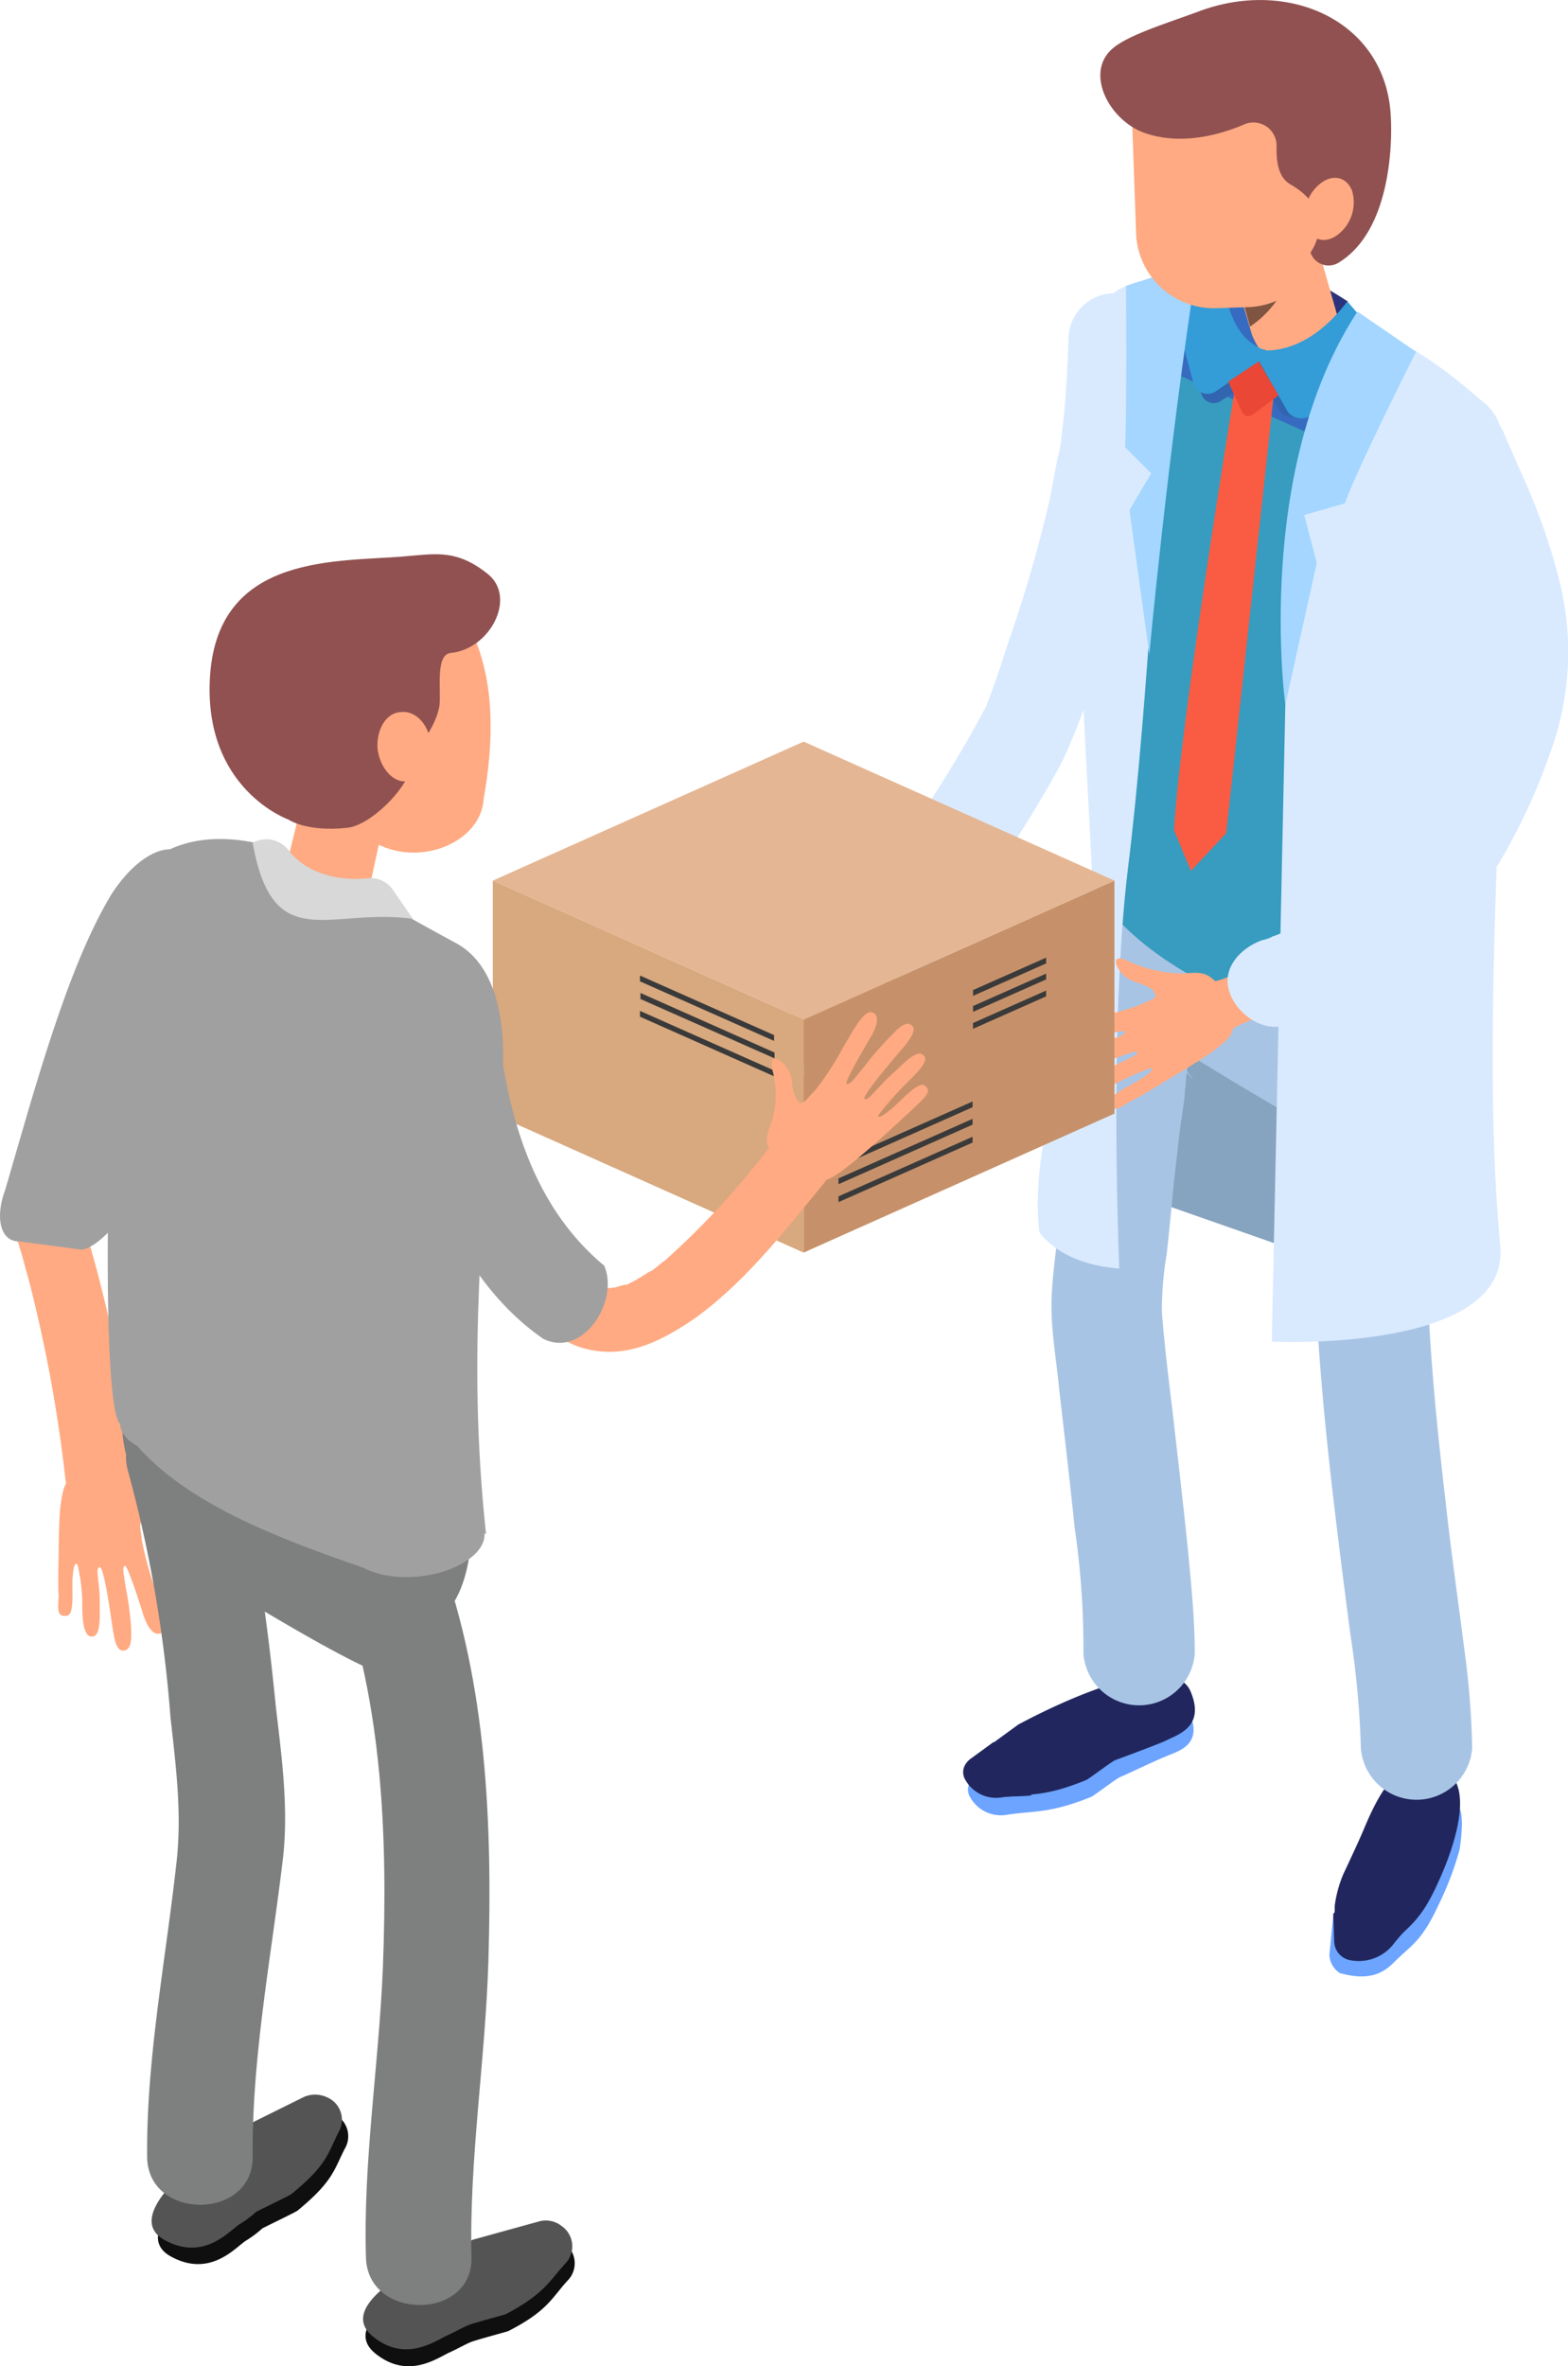 <svg xmlns="http://www.w3.org/2000/svg" width="165.721" height="250" viewBox="0 0 165.721 250">
  <g id="Character_1_" transform="translate(-89.007 -6.466)">
    <g id="Groupe_10010" data-name="Groupe 10010" transform="translate(165.284 6.466)">
      <path id="Tracé_10559" data-name="Tracé 10559" d="M247.812,212.471c-.768-.46.921-2.558,1.637-3.838.665-1.228.665-1.484.409-1.484a42.507,42.507,0,0,0-2.814,3.428c-.768,1.075-1.893,2.814-2.661,2.354-.768-.563.512-2.251,1.433-3.735s2.3-2.661,1.893-2.968-4.656,4.81-4.963,5.168c-.409.358-1.33,1.637-2.1,1.177-.665-.461.1-1.637.563-2.251.512-.614,1.74-2.251,2.814-3.428,1.126-1.33,1.484-1.689,1.33-1.944-.154-.154-3.326,2.4-4.4,3.377-1.126,1.023-2.4,1.637-2.814.768-.461-.819,1.791-2.507,3.07-3.582a36.419,36.419,0,0,0,3.991-3.735c.665-.87,1.433-1.637.921-1.893a.682.682,0,0,0-.256-.154,5.714,5.714,0,0,0-2.3,0,3.369,3.369,0,0,1-2.456-.614c-.563-.461-.665-1.023,1.126-1.023a13.853,13.853,0,0,0,5.424-1.33c1.228-.716,1.893-1.228,3.326-.716.512.154,6.754-8.187,7.624-9.466.819-1.228,5.884,2.814,5.066,3.838-.768,1.023-8.647,8.647-8.34,9.466.153.768.1,1.433-.819,3.377-.512,1.023-1.484,2.763-2.456,4.3,0,0-1.74,2.763-2.456,3.838C248.887,212.369,248.631,212.88,247.812,212.471Z" transform="translate(-238.081 -94.309)" fill="#ffaa82"/>
      <g id="Groupe_9999" data-name="Groupe 9999" transform="translate(64.213 186.4)">
        <path id="Tracé_10560" data-name="Tracé 10560" d="M375.2,387.074a32.921,32.921,0,0,0,2.149-5.68,22.065,22.065,0,0,0,.256-2.814c-.1-1.33.1-2.251-3.121-4.145C369.166,371.314,364,388.353,364,388.353l-.409,4.145a2.385,2.385,0,0,0,1.126,1.944l.409.1c2.558.614,4.042,0,5.219-1.177C372.39,391.321,373.311,391.167,375.2,387.074Z" transform="translate(-363.578 -372.371)" fill="#6ca4ff"/>
        <path id="Tracé_10561" data-name="Tracé 10561" d="M375.592,383.319c.1-.256,5.066-10.387.256-12.178-4.2-1.637-6.345,2.354-8.084,6.5-.512,1.228-1.74,3.838-2.149,4.707a12.7,12.7,0,0,0-.921,3.377V389c-.1.716.921.1,1.637.563l.563-2.814c1.33.767,2.456,4.452,3.633,3.224C372.522,387.77,373.7,387.514,375.592,383.319Z" transform="translate(-364.119 -370.765)" fill="#21275e"/>
        <path id="Tracé_10562" data-name="Tracé 10562" d="M372.638,402.031c-.512.563-1.433,1.637-2,2.354a4.658,4.658,0,0,1-4.707,1.484,2.079,2.079,0,0,1-1.433-1.893l-.1-2.968C366.191,399.933,369.773,400.24,372.638,402.031Z" transform="translate(-363.979 -385.23)" fill="#21275e"/>
      </g>
      <g id="Groupe_10000" data-name="Groupe 10000" transform="translate(25.528 177.015)">
        <path id="Tracé_10563" data-name="Tracé 10563" d="M301.982,367.262c.256-.1,2.814-2.047,3.07-2.1.409-.153,4.042-1.893,4.656-2.1,1.228-.614,4.2-1.074,2.661-4.707-2.149-5.475-17.6,3.121-17.6,3.121l-5.117,3.735a1.54,1.54,0,0,0-.563,1.893h0a3.73,3.73,0,0,0,3.991,2.047C295.945,368.7,297.531,369.053,301.982,367.262Z" transform="translate(-288.46 -354.43)" fill="#6ca4ff"/>
        <path id="Tracé_10564" data-name="Tracé 10564" d="M300.982,363.463c.256-.1,2.814-2.047,3.07-2.1.409-.154,4.861-1.791,5.424-2.1,1.228-.614,4.042-1.433,2.558-5.066-2.149-5.475-18.267,3.428-18.267,3.428l-5.117,3.735a1.54,1.54,0,0,0-.563,1.893h0a3.73,3.73,0,0,0,3.991,2.047C295.149,364.9,296.633,365.253,300.982,363.463Z" transform="translate(-287.971 -352.421)" fill="#21275e"/>
        <path id="Tracé_10565" data-name="Tracé 10565" d="M295.215,371.828c-.767.1-2.149.1-3.121.154a3.788,3.788,0,0,1-3.889-2.1,1.677,1.677,0,0,1,.563-1.893l2.456-1.791C293.373,366.609,294.6,368.707,295.215,371.828Z" transform="translate(-288.037 -359.15)" fill="#21275e"/>
      </g>
      <g id="Groupe_10002" data-name="Groupe 10002" transform="translate(13.59 30.97)">
        <g id="Groupe_10001" data-name="Groupe 10001">
          <path id="Tracé_10566" data-name="Tracé 10566" d="M287.7,71.6c-.1,3.275-.256,6.549-.665,9.926,0,.256-.1.614-.1.87s-.1,1.177,0,0a9.522,9.522,0,0,1-.409,2.1c-.256,1.433-.563,2.968-.819,4.349a148.834,148.834,0,0,1-4.452,15.3c-.665,2.047-1.33,4.145-2.1,6.089a2.633,2.633,0,0,1-.409.87c-.256.768.154-.46.256-.614-.1.154-.154.46-.256.614-1.075,2.1-2.4,4.3-3.633,6.345-3.121,5.066-6.447,9.978-9.773,14.992a4.46,4.46,0,0,0,1.791,6.345,5.164,5.164,0,0,0,6.754-1.689c3.121-4.605,6.191-9.21,9.261-13.917,1.433-2.354,2.814-4.605,4.042-7.01a81.11,81.11,0,0,0,3.07-7.88c1.74-5.168,3.377-10.336,4.707-15.606a107.5,107.5,0,0,0,2.61-21.081A4.8,4.8,0,0,0,292.608,67,4.894,4.894,0,0,0,287.7,71.6Z" transform="translate(-264.641 -66.994)" fill="#d9eaff"/>
        </g>
      </g>
      <path id="Tracé_10567" data-name="Tracé 10567" d="M321.2,211.817l27.016,9.466V178.815L321.2,169.4Z" transform="translate(-278.67 -86.032)" fill="#86a3bf"/>
      <path id="Tracé_10568" data-name="Tracé 10568" d="M353.36,72.48l-17.96-4.2L337.958,60c5.424-.1,9.261,1.484,13.815,4.452Z" transform="translate(-285.605 -32.604)" fill="#2b337c"/>
      <g id="Groupe_10004" data-name="Groupe 10004" transform="translate(62.586 94.836)">
        <g id="Groupe_10003" data-name="Groupe 10003">
          <path id="Tracé_10569" data-name="Tracé 10569" d="M364.493,195.848a73.812,73.812,0,0,0-3.633,18.522,147.374,147.374,0,0,0-.256,19.6c.563,11.922,2.1,23.69,3.633,35.561a95.365,95.365,0,0,1,1.126,12.127,5.9,5.9,0,0,0,11.768,0,88.757,88.757,0,0,0-.819-10.336c-.665-5.219-1.433-10.54-2-15.759-1.484-12.638-2.558-25.379-1.791-38.017.1-1.791.256-3.582.512-5.321.1-.767.154-1.689.256-2.507-.154,1.893,0,.358,0-.154a5.9,5.9,0,0,0,.154-1.33,55.987,55.987,0,0,1,2.456-9.466,5.6,5.6,0,0,0-4.042-6.805,6.272,6.272,0,0,0-7.368,3.889Z" transform="translate(-360.398 -191.812)" fill="#a8c4e5"/>
        </g>
      </g>
      <g id="Groupe_10006" data-name="Groupe 10006" transform="translate(34.855 92.361)">
        <g id="Groupe_10005" data-name="Groupe 10005">
          <path id="Tracé_10570" data-name="Tracé 10570" d="M312.494,190.979a143.014,143.014,0,0,0-4.3,22.206c-.512,3.684-.819,7.215-1.228,10.847-.256,2.814-.768,5.68-.768,8.6,0,2.968.563,5.935.819,8.8.563,4.912,1.126,9.671,1.637,14.634a87.831,87.831,0,0,1,.921,13.252,5.9,5.9,0,0,0,11.768,0c0-3.838-.409-7.573-.767-11.41-.512-4.912-1.075-9.773-1.637-14.634-.409-3.377-.819-6.7-1.074-10.08a36.214,36.214,0,0,1,.512-6.089c.409-3.582.665-7.112,1.126-10.694.154-1.944.512-3.991.768-5.935,0-.154.154-1.075,0-.256-.1.768,0-.1,0-.256a8.12,8.12,0,0,0,.154-1.484,28.559,28.559,0,0,1,.512-3.019A92.1,92.1,0,0,1,323.6,193.9a5.661,5.661,0,0,0-4.042-6.805c-3.019-.563-6.242.972-7.061,3.889Z" transform="translate(-306.2 -186.975)" fill="#a8c4e5"/>
        </g>
      </g>
      <g id="Groupe_10007" data-name="Groupe 10007" transform="translate(39.413 86.221)">
        <path id="Tracé_10571" data-name="Tracé 10571" d="M325.337,202.618h0c1.075,1.177-3.531-4.349-2.149-3.582,2.814,1.637,19.085,12.024,22.565,12.024,4.042.1,1.74-3.684,4.707-6.242,2.814-2.4,3.531-6.345,3.786-9.978a6.411,6.411,0,0,0-.256-2.968,6.635,6.635,0,0,0-2.4-2.354c-7.215-5.066-21.388-17.806-31.468-13.764C308.452,180.412,320.118,197.144,325.337,202.618Z" transform="translate(-315.108 -174.976)" fill="#a8c4e5"/>
      </g>
      <path id="Tracé_10572" data-name="Tracé 10572" d="M316.835,66.685c-2.1,2.558-1.893,4.2-1.791,7.675a8.112,8.112,0,0,0,6.191,7.419L357.462,91.3s2.1-13.048-5.066-17.039c-3.786-2.1-9.773-5.526-14.48-8.187C330.906,62.182,321.7,60.75,316.835,66.685Z" transform="translate(-275.636 -33.921)" fill="#366bc1"/>
      <path id="Tracé_10573" data-name="Tracé 10573" d="M314.7,134.633c1.074,1.33,2.456-35.305.256-58.433l40.78,18.215c-.153,17.5-2.558,31.161-.256,52.5Z" transform="translate(-275.496 -40.519)" fill="#379cbf"/>
      <path id="Tracé_10574" data-name="Tracé 10574" d="M342,201.579c-10.08-3.428-19.7-7.215-25.276-13.764-2.763-1.484-2.4-4.145.768-5.884h0c3.224-1.689,8.084-1.944,10.847-.46l25.276,13.764c2.763,1.484,2.4,4.145-.768,5.884h0C349.572,202.807,344.711,202.96,342,201.579Z" transform="translate(-275.575 -91.45)" fill="#379cbf"/>
      <path id="Tracé_10575" data-name="Tracé 10575" d="M343.6,61.878,339.4,47.5l10.489,2.763,3.326,11.666C354.085,63.873,346.615,69.195,343.6,61.878Z" transform="translate(-287.558 -26.504)" fill="#ffaa82"/>
      <path id="Tracé_10576" data-name="Tracé 10576" d="M345.4,78.3a4.841,4.841,0,0,0,2.456.154l4.2,6.549-.154.154a1.578,1.578,0,0,1-2.4-.154Z" transform="translate(-290.488 -41.545)" fill="#3165af"/>
      <path id="Tracé_10577" data-name="Tracé 10577" d="M345.7,80.216a4.88,4.88,0,0,1-2.1-.716L337,83.542l.1.256a1.352,1.352,0,0,0,2,.716Z" transform="translate(-286.386 -42.131)" fill="#3165af"/>
      <path id="Tracé_10578" data-name="Tracé 10578" d="M342.646,71.873s-4.452,0-5.219-7.215l-2.968-.358c-.409.256-1.228.1-1.637,2.507a12.411,12.411,0,0,0,.256,4.349L334.2,75.3a1.554,1.554,0,0,0,2.3.768Z" transform="translate(-284.306 -34.708)" fill="#349cd6"/>
      <path id="Tracé_10579" data-name="Tracé 10579" d="M347.6,73.714s5.066,1.637,10.08-5.014l3.326,3.838c.256.614.256.614-.153,1.177l-6.7,6.805a1.861,1.861,0,0,1-2.763-.154Z" transform="translate(-291.562 -36.857)" fill="#349cd6"/>
      <path id="Tracé_10580" data-name="Tracé 10580" d="M346.1,67.9s4.2-2.047,4.2-2.1a10.559,10.559,0,0,1-3.633,4.145Z" transform="translate(-290.83 -35.441)" opacity="0.5"/>
      <path id="Tracé_10581" data-name="Tracé 10581" d="M347.6,163.36c3.326,1.433,6.754,2.661,10.336,3.889,2.763,1.484,7.624,1.33,10.847-.461h0c1.791-1.023,2.661-2.251,2.661-3.377h.1c-2.149-21.337.1-35,.256-52.5l-1.433-.614C369.653,130.562,366.225,162.593,347.6,163.36Z" transform="translate(-291.562 -57.172)" fill="#366bc1"/>
      <path id="Tracé_10582" data-name="Tracé 10582" d="M362.445,74.8l-5.68,8.033c-2.4,2.763-3.377,13.764-3.326,17.09l-1.74,81.662s25.225,1.228,24.151-10.131c-3.121-32.7,4.3-83.76-1.893-89.184C366.845,75.875,362.445,74.8,362.445,74.8Z" transform="translate(-293.564 -39.836)" fill="#d9eaff"/>
      <path id="Tracé_10583" data-name="Tracé 10583" d="M316.48,80.288,319.6,66.32s-2.456-3.838-7.624-1.075c-7.829,4.145-2.61,56.284-2.814,65.34s-6.959,23.537-5.628,34.282c0,0,2.1,3.377,8.443,3.838,0,0-1.126-25.481.921-42.315C315,109.658,316.48,80.288,316.48,80.288Z" transform="translate(-269.959 -34.681)" fill="#d9eaff"/>
      <path id="Tracé_10584" data-name="Tracé 10584" d="M367.849,75.047s-6.345,12.587-7.522,16.015l-4.3,1.228,1.33,5.066-3.326,14.992s-3.377-24.765,7.624-41.548Z" transform="translate(-294.465 -37.882)" fill="#a4d6ff"/>
      <path id="Tracé_10585" data-name="Tracé 10585" d="M321.5,63.156s.1,13.355-.1,17.039l2.763,2.763-2.3,3.889,2.1,15.248s1.893-20.774,5.066-41.394Z" transform="translate(-278.768 -32.95)" fill="#a4d6ff"/>
      <path id="Tracé_10586" data-name="Tracé 10586" d="M334.822,41.328l-2.968.1a8.25,8.25,0,0,1-8.647-7.573L322.7,19.633c-.153-4.3,3.531-7.88,8.084-8.136l2.968-.1a8.25,8.25,0,0,1,8.647,7.573l.512,14.224A8.142,8.142,0,0,1,334.822,41.328Z" transform="translate(-279.398 -8.871)" fill="#ffaa82"/>
      <path id="Tracé_10587" data-name="Tracé 10587" d="M331.44,19.634c-3.121,1.33-7.01,2.1-10.489.87-3.735-1.33-6.345-6.345-3.377-8.9,1.637-1.433,5.68-2.661,9.005-3.889,9.619-3.684,20.057,1.023,20.416,11.257,0,0,.768,11.41-5.526,15.248a2.02,2.02,0,0,1-2.968-1.075h0s3.121-4.2-2.149-7.215c-1.228-.716-1.484-2.354-1.433-3.991A2.454,2.454,0,0,0,331.44,19.634Z" transform="translate(-276.272 -6.466)" fill="#915151"/>
      <path id="Tracé_10588" data-name="Tracé 10588" d="M362.085,49.128c-1.33,1.075-2.814.716-3.377-.768a4.244,4.244,0,0,1,1.433-4.554c1.33-1.075,2.814-.716,3.377.768A4.3,4.3,0,0,1,362.085,49.128Z" transform="translate(-296.889 -24.397)" fill="#ffaa82"/>
      <path id="Tracé_10589" data-name="Tracé 10589" d="M311.644,217.155c-.512-.716,2.1-1.893,3.326-2.661s1.33-1.075,1.126-1.177a26.923,26.923,0,0,0-4.2,1.893c-1.228.614-3.121,1.689-3.531.87-.512-.767,1.484-1.689,3.121-2.661,1.637-.87,3.326-1.433,3.121-1.791s-6.447,2.354-6.959,2.4c-.512.154-2,.767-2.4.1-.409-.716.921-1.433,1.637-1.689.665-.358,2.661-1.228,4.3-1.893,1.74-.614,2.149-.768,2.149-1.075-.1-.256-4.042.716-5.628,1.075-1.433.358-2.968.461-2.814-.563,0-.87,2.814-1.433,4.452-1.791a49.6,49.6,0,0,0,5.424-1.484c1.074-.563,2.1-.716,1.74-1.228a.682.682,0,0,1-.154-.256c-.153-.358-1.228-.768-2-1.023a3.1,3.1,0,0,1-1.893-1.689c-.256-.614-.1-1.177,1.484-.358a13.961,13.961,0,0,0,5.526,1.177c1.433-.1,2.3-.256,3.326.768.409.358,10.08-4.3,11.41-5.066,1.433-.716,3.786,5.168,2.558,5.628-1.228.563-11.871,3.889-12.075,4.605-.154.768-.665,1.228-2.456,2.558-.921.614-2.763,1.791-4.3,2.661,0,0-2.814,1.791-4.042,2.354C312.667,217.616,312.1,217.974,311.644,217.155Z" transform="translate(-270.7 -100.478)" fill="#ffaa82"/>
      <g id="Groupe_10009" data-name="Groupe 10009" transform="translate(53.461 41.462)">
        <g id="Groupe_10008" data-name="Groupe 10008">
          <path id="Tracé_10590" data-name="Tracé 10590" d="M361.821,93.487c.563,1.33,1.126,2.558,1.791,3.889.154.461.512,1.023.665,1.433.1.153.154.461.256.614-.563-1.177.1.154.154.461.921,2.251,1.893,4.554,2.661,6.856a34.515,34.515,0,0,1,.921,3.428,10.788,10.788,0,0,1,.256,1.791c-.1-1.228,0,0,0,.256,0,.358.1.716.1,1.075a25.975,25.975,0,0,1,0,3.991,3.656,3.656,0,0,1-.1,1.023c.256-1.177,0,.154-.1.358a9.67,9.67,0,0,1-.512,2.1c-.409,1.33-.819,2.558-1.33,3.838a11,11,0,0,1-.665,1.637,5.563,5.563,0,0,1-.256.716c-.1.358-.409,1.433-.1.154a13.633,13.633,0,0,1-1.33,2.763c-.512.87-.921,1.791-1.484,2.661-.512.716-.921,1.484-1.433,2.251-.256.358-.563.768-.819,1.177-.1.154-.256.358-.409.563-.563.716.767-.87.1-.1A28.677,28.677,0,0,1,356.4,140.1a2.858,2.858,0,0,1-.409.256c-1.074.768.665-.46,0,0-.409.256-.819.563-1.228.87-.819.563-1.791,1.075-2.763,1.637a22.583,22.583,0,0,1-2.968,1.433c-.563.256-1.126.461-1.74.716-.819.358.1.1.154-.1a3.844,3.844,0,0,1-1.228.46c-2.4.87-4.4,3.121-3.377,5.68.768,2.1,3.531,4.2,6.089,3.224,4.3-1.637,8.6-3.377,12.229-6.089a32.37,32.37,0,0,0,9.108-9.364,63.074,63.074,0,0,0,6.345-13.1,30.842,30.842,0,0,0,.921-18.727,65.33,65.33,0,0,0-2.814-8.443c-.665-1.637-1.433-3.224-2.1-4.81-.256-.614-.563-1.177-.768-1.791a3.656,3.656,0,0,0-.409-.768,6,6,0,0,1-.256-.563c.256.614.409.716.1.256a5.076,5.076,0,0,0-2.3-2.763,5.441,5.441,0,0,0-3.786-.461c-2.3.87-4.452,3.428-3.377,5.833Z" transform="translate(-342.564 -87.5)" fill="#d9eaff"/>
        </g>
      </g>
      <path id="Tracé_10591" data-name="Tracé 10591" d="M337.845,87.8s-5.68,34.589-6.345,46.1l1.791,4.3,3.735-3.991,4.963-45.794Z" transform="translate(-283.7 -46.184)" fill="#f95c43"/>
      <path id="Tracé_10592" data-name="Tracé 10592" d="M342.7,83.249l1.484,3.224a.724.724,0,0,0,1.075.256l2.763-2.047-2.1-3.582Z" transform="translate(-289.169 -42.912)" fill="#ea4736"/>
    </g>
    <path id="Tracé_10593" data-name="Tracé 10593" d="M190.8,212.911,223.649,227.6V202.985L190.8,188.3Z" transform="translate(-49.708 -88.795)" fill="#d8a87e" fill-rule="evenodd"/>
    <path id="Tracé_10594" data-name="Tracé 10594" d="M255,227.6l32.849-14.685V188.3L255,202.985Z" transform="translate(-81.059 -88.795)" fill="#c6916a" fill-rule="evenodd"/>
    <path id="Tracé_10595" data-name="Tracé 10595" d="M256.4,208.242l7.726-3.428V204.2l-7.726,3.428ZM242.178,226.3l14.173-6.294V219.4l-14.173,6.294Zm0,3.735,14.173-6.294v-.614l-14.173,6.294Zm0-1.893,14.173-6.294v-.614l-14.173,6.294ZM221.2,206.707,235.373,213v-.614L221.2,206.093Zm0,3.735,14.173,6.294v-.614L221.2,209.828Zm0-1.893,14.224,6.294v-.614l-14.173-6.294v.614Zm35.2,1.382,7.726-3.428v-.614l-7.726,3.428Zm0,1.791,7.726-3.428v-.614l-7.726,3.428Z" transform="translate(-64.554 -96.559)" fill="#3a3a3a" fill-rule="evenodd"/>
    <path id="Tracé_10596" data-name="Tracé 10596" d="M190.8,174.285l32.849,14.685L256.5,174.285,223.649,159.6Z" transform="translate(-49.708 -74.78)" fill="#e5b693" fill-rule="evenodd"/>
    <g id="Groupe_10018" data-name="Groupe 10018" transform="translate(89.007 65.022)">
      <g id="Groupe_10017" data-name="Groupe 10017">
        <path id="Tracé_10597" data-name="Tracé 10597" d="M101.082,313.1c.921,0,.563-2.661.665-3.991s.256-1.637.512-1.433a18.106,18.106,0,0,1,.512,4.349c0,1.33.1,3.377,1.075,3.275.921-.1.768-2.1.768-3.889s-.512-3.377,0-3.428c.512-.1,1.33,6.4,1.433,6.856s.256,2.047,1.126,1.944.768-1.433.768-2.251a32.493,32.493,0,0,0-.563-4.349c-.256-1.689-.409-2.251-.1-2.354.256-.1,1.484,3.684,1.893,5.014s1.126,2.558,2,2.047c.819-.563-.154-3.019-.665-4.554a35.159,35.159,0,0,1-1.433-5.168c-.1-1.075-.409-2.047.154-2.047h.256a5.141,5.141,0,0,1,2,1.075,3.258,3.258,0,0,0,2.456.614c.768-.1,1.126-.563-.409-1.433a11.628,11.628,0,0,1-3.889-3.838c-.665-1.177-.921-1.944-2.456-2.251-.512-.1-1.33-10.336-1.33-11.768-.1-1.484-6.7-.358-6.447.87.2,1.228,2.661,11.564,2.1,12.127s-.819,1.177-1.075,3.275c-.1,1.074-.153,3.121-.153,4.81,0,0-.1,3.224,0,4.452C100.161,312.593,100.161,313.207,101.082,313.1Z" transform="translate(-94.075 -200.95)" fill="#ffaa82"/>
        <path id="Tracé_10598" data-name="Tracé 10598" d="M256.761,223.271c-.665-.614-2.456,1.484-3.531,2.4-1.075.87-1.433,1.023-1.433.716a33.968,33.968,0,0,1,2.968-3.377c.972-.972,2.558-2.4,1.791-3.019s-2.149,1.023-3.531,2.251c-1.33,1.228-2.3,2.661-2.661,2.4-.409-.256,3.991-5.321,4.3-5.68.256-.358,1.33-1.637.665-2.1-.665-.563-1.637.563-2.149,1.075a36.582,36.582,0,0,0-2.968,3.428c-1.075,1.33-1.433,1.791-1.74,1.689s1.74-3.582,2.456-4.81c.768-1.228,1.126-2.558.153-2.763-.921-.154-2.149,2.354-2.968,3.684a30.531,30.531,0,0,1-2.968,4.554c-.768.768-1.33,1.689-1.74,1.228l-.154-.154a4.072,4.072,0,0,1-.563-2.047,3.079,3.079,0,0,0-1.228-2.1c-.563-.461-1.228-.358-.768,1.228a9.89,9.89,0,0,1-.154,5.219c-.512,1.228-.819,2.047,0,3.224.256.358-6.959,8.136-8.084,9.21s4.4,4.605,5.219,3.735c.819-1.023,6.959-9.926,7.777-9.926s1.484-.256,3.224-1.637c.819-.614,2.456-2.047,3.786-3.224,0,0,2.456-2.251,3.377-3.121C256.914,224.294,257.426,223.834,256.761,223.271Z" transform="translate(-158.984 -167.093)" fill="#ffaa82"/>
        <g id="Groupe_10012" data-name="Groupe 10012" transform="translate(1.58 32.049)">
          <g id="Groupe_10011" data-name="Groupe 10011">
            <path id="Tracé_10599" data-name="Tracé 10599" d="M105.043,185.158a48.615,48.615,0,0,0-6.447,13.2c-1.74,4.605-3.121,9.466-4.4,14.224q-1.151,4.221-2,8.6a5.854,5.854,0,0,0,.1,2.661c.512,1.433.819,2.814,1.228,4.2a151.687,151.687,0,0,1,3.889,21.03,3.641,3.641,0,0,0,3.633,3.377c1.791-.1,3.786-1.484,3.633-3.377a133.028,133.028,0,0,0-5.526-27.426v1.791a134.3,134.3,0,0,1,7.982-27.016,10.294,10.294,0,0,1,.512-1.177c.153-.461-.256.563,0,.1.1-.256.153-.46.256-.716.409-.716.665-1.433,1.075-2.1a31.012,31.012,0,0,1,2.456-3.889,3.3,3.3,0,0,0-1.228-4.554,3.894,3.894,0,0,0-5.168,1.074Z" transform="translate(-92.095 -183.543)" fill="#ffaa82"/>
          </g>
        </g>
        <path id="Tracé_10600" data-name="Tracé 10600" d="M100.823,186.521c-4.707,7.726-8.187,20.774-11.257,31.263-1.126,2.968-.512,5.526,1.484,5.475l6.549.87c1.637-.1,4.656-3.377,5.424-5.782l8.34-26.811c1.33-4.349.409-8.136-2.3-8.647l-.563-.1C108.089,181.149,104.354,181.149,100.823,186.521Z" transform="translate(-89.007 -150.657)" fill="#a0a0a0"/>
        <path id="Tracé_10601" data-name="Tracé 10601" d="M136.4,452.877c-.154.154-3.377,1.689-3.735,1.893a11.609,11.609,0,0,1-1.791,1.33c-1.126.768-3.735,3.838-7.777,1.689-5.987-3.121,8.289-12.024,8.289-12.024l6.294-3.121a2.941,2.941,0,0,1,2.456,0h0a2.577,2.577,0,0,1,1.228,3.735C140.241,448.579,140.139,449.807,136.4,452.877Z" transform="translate(-104.94 -277.889)" fill="#0f0f0f"/>
        <path id="Tracé_10602" data-name="Tracé 10602" d="M135.1,449.477c-.154.154-3.377,1.689-3.735,1.893a11.608,11.608,0,0,1-1.791,1.33c-1.126.767-3.735,3.838-7.777,1.689-5.987-3.121,8.289-12.024,8.289-12.024l6.294-3.121a2.941,2.941,0,0,1,2.456,0h0a2.577,2.577,0,0,1,1.228,3.735C138.941,445.23,138.839,446.458,135.1,449.477Z" transform="translate(-104.305 -276.229)" fill="#545454"/>
        <path id="Tracé_10603" data-name="Tracé 10603" d="M179.6,478.358c-.256.1-3.735,1.023-3.991,1.177-.409.154-1.433.716-2.1,1.023-1.33.563-4.452,3.019-7.982.153-5.117-4.2,10.643-10.233,10.643-10.233l6.856-1.893a2.681,2.681,0,0,1,2.456.46h0a2.608,2.608,0,0,1,.512,3.838C184.2,474.777,183.894,476.158,179.6,478.358Z" transform="translate(-125.874 -290.63)" fill="#0f0f0f"/>
        <path id="Tracé_10604" data-name="Tracé 10604" d="M179.1,474.858c-.256.1-3.735,1.023-3.991,1.177-.409.154-1.433.716-2.1,1.023-1.33.563-4.452,3.019-7.982.153-5.117-4.2,10.643-10.233,10.643-10.233l6.856-1.893a2.681,2.681,0,0,1,2.456.46h0a2.608,2.608,0,0,1,.512,3.838C183.649,471.379,183.24,472.658,179.1,474.858Z" transform="translate(-125.63 -288.921)" fill="#545454"/>
        <g id="Groupe_10013" data-name="Groupe 10013" transform="translate(35.441 102.295)">
          <path id="Tracé_10605" data-name="Tracé 10605" d="M158.593,327.108c4.707,13.048,5.219,27.118,4.707,40.729-.409,10.131-2.1,20.467-1.791,30.649.154,6.7,11.308,6.7,11.154,0-.256-10.387,1.484-20.927,1.791-31.468.409-14.224-.154-29.063-5.117-42.673-2.3-6.191-13.048-3.531-10.745,2.763Z" transform="translate(-158.272 -320.831)" fill="#7e7f7f"/>
        </g>
        <g id="Groupe_10014" data-name="Groupe 10014" transform="translate(13.32 90.496)">
          <path id="Tracé_10606" data-name="Tracé 10606" d="M115.276,304.233a138.079,138.079,0,0,1,4.452,25.788c.563,5.168,1.228,10.131.665,15.3-1.126,10.336-3.224,20.927-3.121,31.314.1,6.7,11.154,6.7,11.154,0-.1-10.592,2-21.337,3.224-31.775.563-5.219-.154-10.54-.768-15.759-.921-9.261-2.149-18.625-4.707-27.63-2.149-6.447-12.843-3.786-10.9,2.763Z" transform="translate(-115.041 -297.771)" fill="#7e7f7f"/>
        </g>
        <path id="Tracé_10607" data-name="Tracé 10607" d="M123.891,312.123h0c1.075,1.074-3.377-4.2-2.1-3.377,2.763,1.484,18.164,11.308,21.337,11.41,3.889.1,1.637-3.428,4.452-5.884,2.763-2.354,3.377-6.089,3.633-9.466a5.717,5.717,0,0,0-.256-2.814,6.49,6.49,0,0,0-2.149-2.251c-6.856-4.81-20.262-16.885-29.83-13.048C107.927,291.2,119.03,306.955,123.891,312.123Z" transform="translate(-101.33 -201.503)" fill="#7e7f7f"/>
        <path id="Tracé_10608" data-name="Tracé 10608" d="M115.71,183.439c-2,2.4-1.791,3.889-1.74,7.317a7.545,7.545,0,0,0,5.782,6.959l34.333,9.005s2-12.382-4.707-16.015c-3.633-1.944-9.312-5.168-13.713-7.726C129.013,179.244,120.417,177.862,115.71,183.439Z" transform="translate(-101.182 -149.621)" fill="#a0a0a0"/>
        <path id="Tracé_10609" data-name="Tracé 10609" d="M147.875,174.727l2.968-12.127,7.88,5.014-2.4,11C156.062,180.355,147.312,178.871,147.875,174.727Z" transform="translate(-117.742 -141.267)" fill="#ffaa82"/>
        <path id="Tracé_10610" data-name="Tracé 10610" d="M149.881,127.1s-7.88-5.168-7.982,7.419c-.1,8.75,5.628,16.322,13.2,19.7,4.707,2.1,10.592-.614,10.847-4.912,1.126-6.345,1.126-12.28-1.075-17.346.256-5.219-3.531-3.377-10.182-3.735Z" transform="translate(-114.835 -123.417)" fill="#ffaa82"/>
        <path id="Tracé_10611" data-name="Tracé 10611" d="M140.639,148.943s-9.108-3.224-8.289-15.248c.921-13.048,13.713-11.922,20.825-12.587,3.121-.256,5.321-.716,8.6,1.944,2.968,2.507.154,7.88-3.991,8.289-1.74.154-.921,4.349-1.228,5.782-.563,2.558-2.3,3.838-2.968,6.345-.563,2.354-4.3,6.089-6.754,6.345C142.533,150.273,140.639,148.943,140.639,148.943Z" transform="translate(-110.148 -120.907)" fill="#915151"/>
        <path id="Tracé_10612" data-name="Tracé 10612" d="M112.662,247.812c-2.149-.768-1.637-35.919.256-55.312l38.58,17.192c-.154,16.476-2.4,29.575-.256,49.683Z" transform="translate(-99.875 -155.868)" fill="#a0a0a0"/>
        <path id="Tracé_10613" data-name="Tracé 10613" d="M139.542,311.343c-9.517-3.275-18.625-6.856-23.946-12.894-2.661-1.433-2.3-3.889.768-5.526h0c3.07-1.637,7.624-1.791,10.233-.358l23.946,12.894c2.661,1.433,2.3,3.889-.768,5.526h0C146.807,312.622,142.2,312.776,139.542,311.343Z" transform="translate(-101.119 -204.254)" fill="#a0a0a0"/>
        <path id="Tracé_10614" data-name="Tracé 10614" d="M158.136,188.18c-8.852-1.228-14.787,3.991-16.936-8.033h0a2.965,2.965,0,0,1,3.786.768c1.484,2.047,4.707,3.377,8.34,2.968a2.884,2.884,0,0,1,2.661,1.177Z" transform="translate(-114.495 -149.654)" fill="#d8d8d8"/>
        <g id="Groupe_10016" data-name="Groupe 10016" transform="translate(45.168 45.791)">
          <g id="Groupe_10015" data-name="Groupe 10015">
            <path id="Tracé_10615" data-name="Tracé 10615" d="M177.292,213.982c.409,5.014.921,9.978,2.763,14.685a96.943,96.943,0,0,0,6.7,13.457c1.637,2.968,4.2,5.884,7.777,6.549,4.2.87,7.88-1.177,11.154-3.428,5.321-3.889,9.415-9.21,13.508-14.173,1.126-1.433.256-3.735-1.228-4.554a3.755,3.755,0,0,0-4.861,1.177,84.69,84.69,0,0,1-10.745,11.564c-.409.256-.768.614-1.126.87a2.2,2.2,0,0,1-.512.358c.767-.563.1-.1-.1,0a22.308,22.308,0,0,1-2.1,1.228,1.211,1.211,0,0,1-.512.154c-.665.256.819-.256.154-.1-.256.1-.563.154-.819.256-.154,0-.256.1-.512.1-.768.154.256-.154.256,0h-.921c-.819,0,.819.256.1,0-.1,0-.256-.1-.409-.1-.665-.154.409-.1.256.153,0,0-.665-.256-.665-.358,0,0-.409-.154-.409-.256,0,0,.768.614.153.154-.256-.256-.512-.461-.767-.716l-.256-.256c-.256-.358-.512-.154.1.1-.563-.256-1.075-1.484-1.33-2.047-1.228-2.047-2.3-4.3-3.326-6.4-.512-.87-.921-1.893-1.433-2.763-.154-.358-.409-.768-.563-1.177.409.768,0,0,0-.1-.1-.256-.154-.46-.256-.716a31.1,31.1,0,0,1-1.791-5.884c-.1-.614-.256-1.228-.409-1.944,0-.154-.1-.358-.1-.614.1.768-.1-.563-.1-.716-.154-1.637-.409-3.121-.512-4.707a3.535,3.535,0,0,0-3.633-3.377c-1.791.307-3.684,1.791-3.531,3.582Z" transform="translate(-177.283 -210.4)" fill="#ffaa82"/>
          </g>
        </g>
        <path id="Tracé_10616" data-name="Tracé 10616" d="M170.07,211.617c2.149,17.09,7.88,27.988,15.862,33.514,4.2,2.1,8.084-3.991,6.447-7.726-7.88-6.549-10.745-16.936-11.513-28.654a5.953,5.953,0,0,0-6.856-3.019h0A4.891,4.891,0,0,0,170.07,211.617Z" transform="translate(-128.526 -162.244)" fill="#a0a0a0"/>
        <path id="Tracé_10617" data-name="Tracé 10617" d="M172.614,156.911c.154,2.047-.921,3.838-2.456,3.889h-.512c-1.33-.154-2.456-1.689-2.661-3.428-.154-2.047.921-3.838,2.456-3.889C171.028,153.278,172.461,154.865,172.614,156.911Z" transform="translate(-127.08 -136.806)" fill="#ffaa82"/>
      </g>
    </g>
  </g>
</svg>
